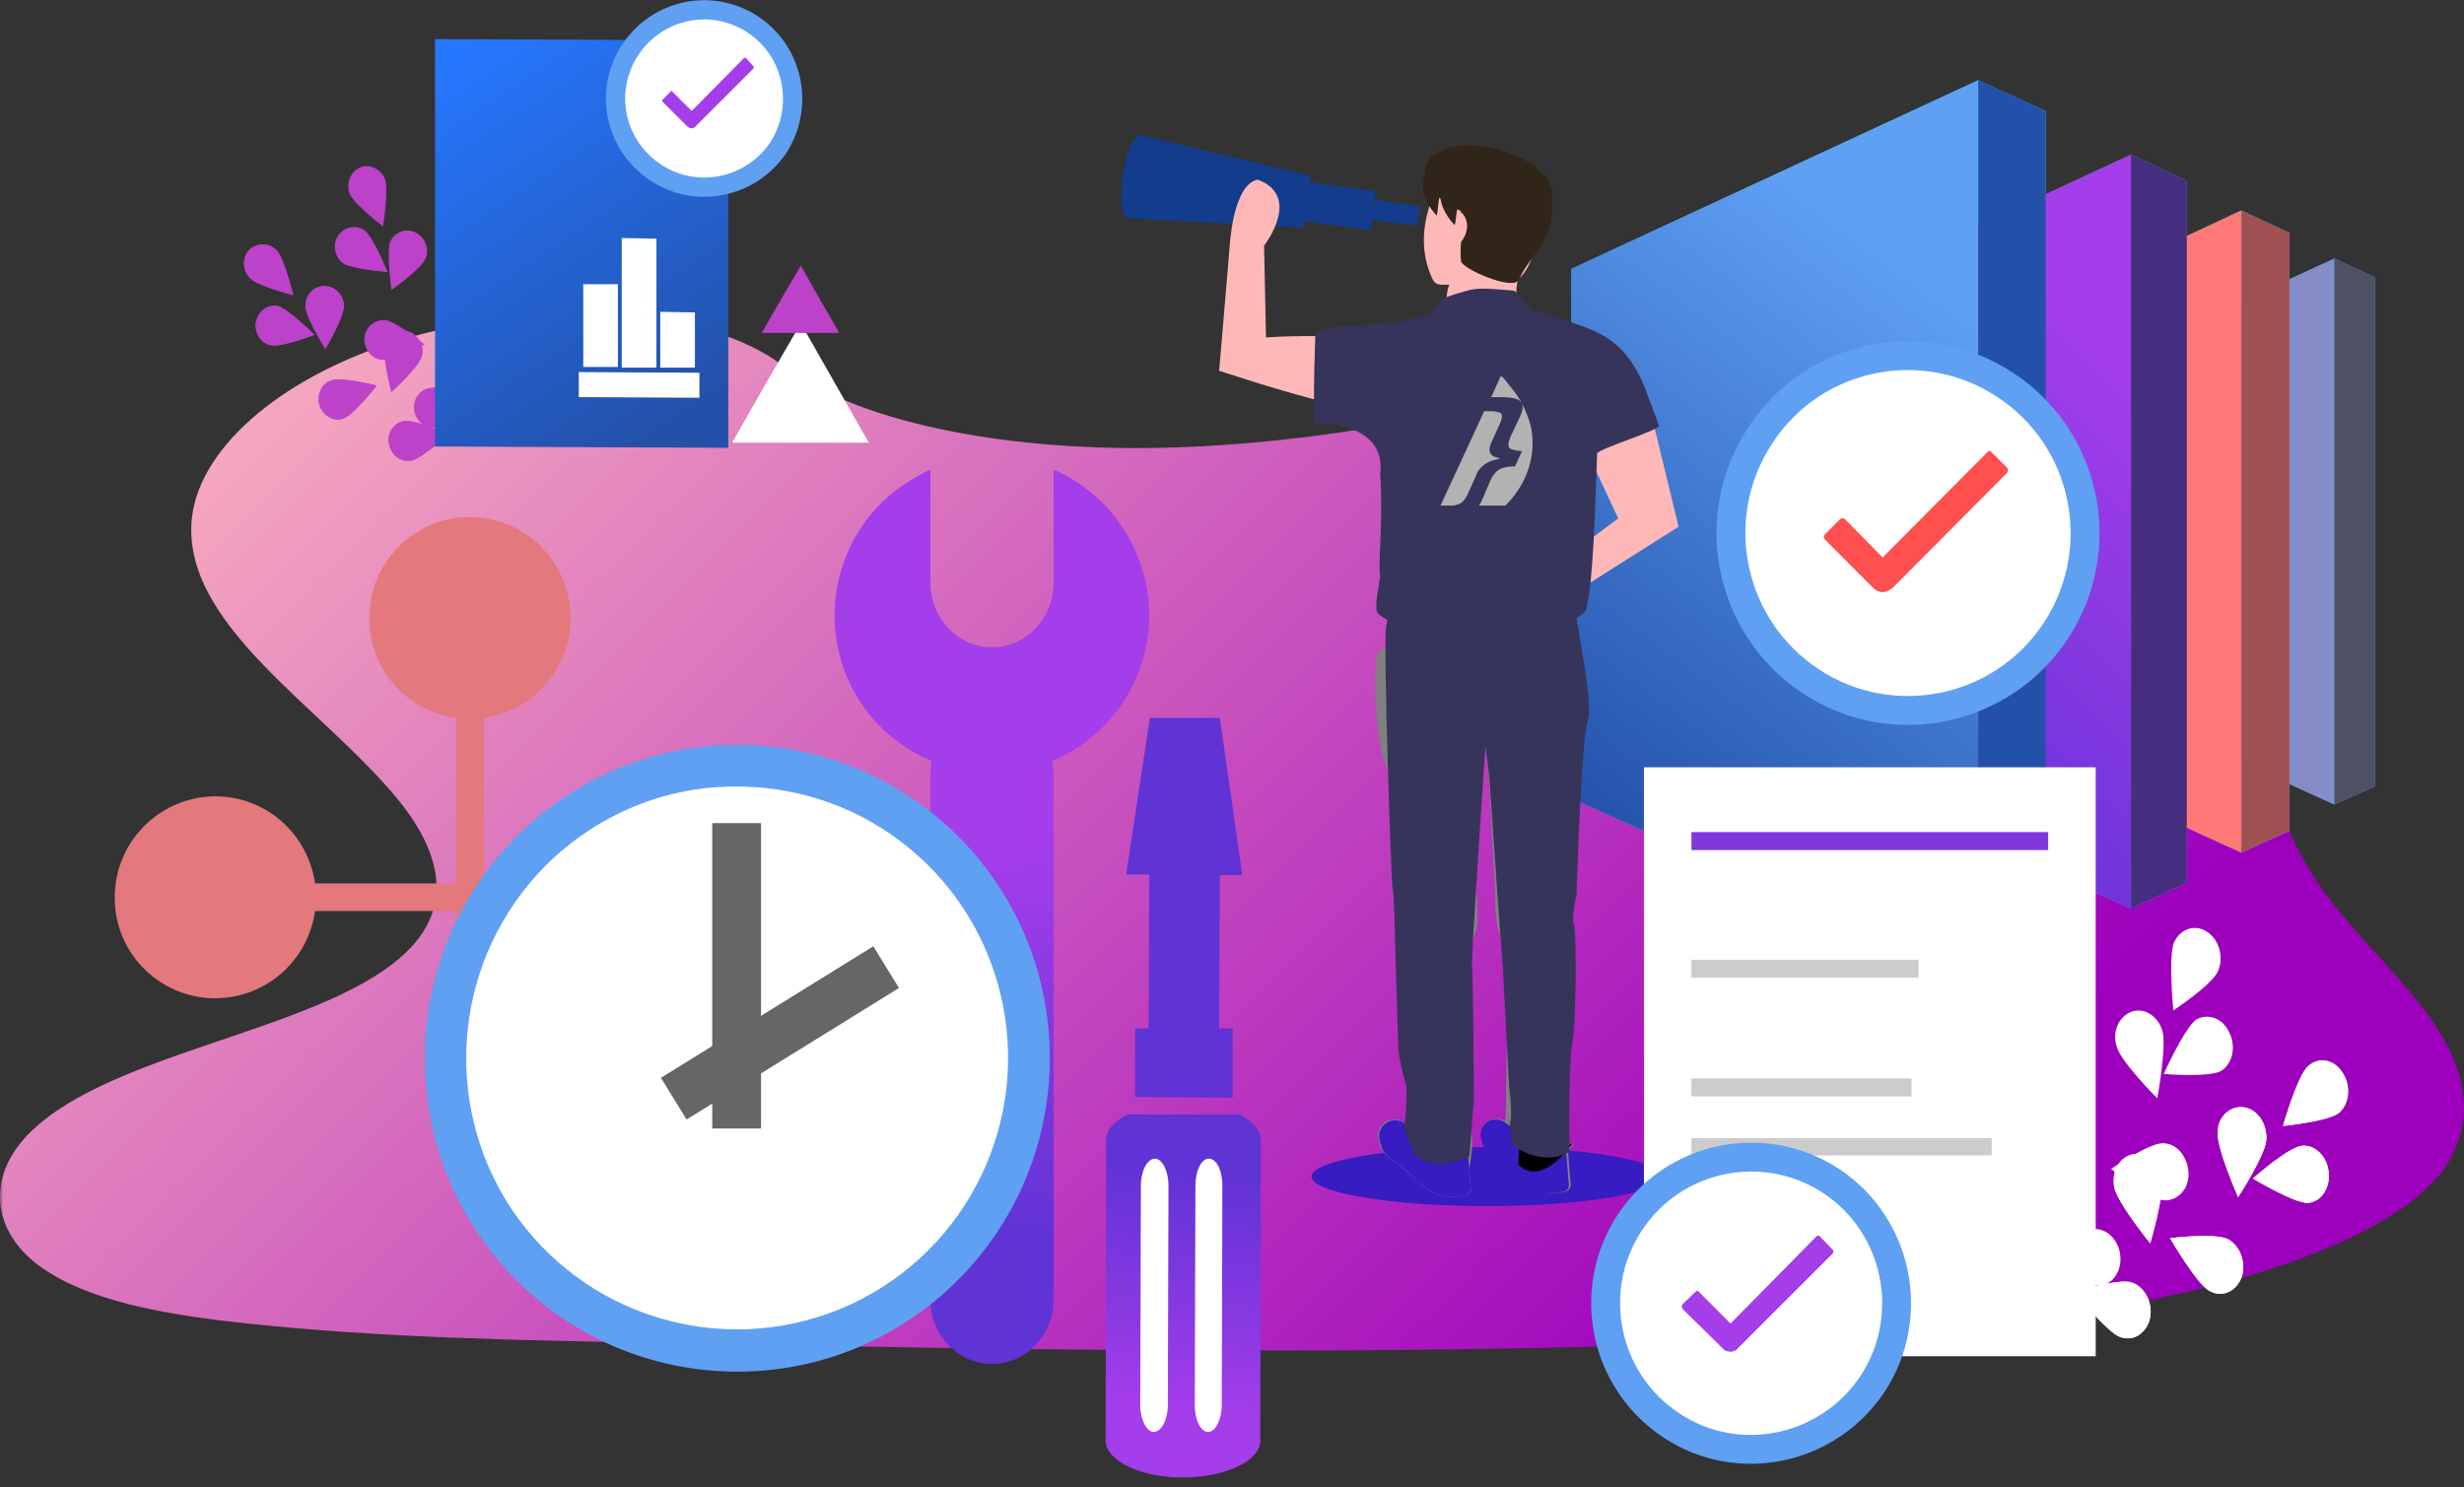 <svg viewBox="0,-231.8,384,231.8" xmlns="http://www.w3.org/2000/svg" xmlns:xlink="http://www.w3.org/1999/xlink">
	<rect x="0" y="-231.8" width="384" height="231.8" fill="#333333" stroke="none"/>
	<linearGradient id="a" gradientTransform="matrix(-.8 .6 -.7 -.7 267.7 16.2)" gradientUnits="userSpaceOnUse" x1="0" x2="301.4" y1="0" y2="0">
		<stop offset="0" stop-color="#9d00bd"/>
		<stop offset="1" stop-color="#ffbabf"/>
	</linearGradient>
	<linearGradient id="b">
		<stop offset="0" stop-color="#6033d5"/>
		<stop offset="1" stop-color="#a43dea"/>
	</linearGradient>
	<linearGradient id="c" gradientTransform="matrix(.8 .6 -.7 .7 279.9 116)" gradientUnits="userSpaceOnUse" x1="0" x2="78.9" xlink:href="#b" y1="0" y2="0"/>
	<linearGradient id="d" gradientTransform="matrix(.7 .7 -.8 .6 244.5 105.3)" gradientUnits="userSpaceOnUse" x1="0" x2="101.9" y1="0" y2="0">
		<stop offset="0" stop-color="#2351aa"/>
		<stop offset="1" stop-color="#5fa0f3"/>
	</linearGradient>
	<linearGradient id="e" gradientTransform="matrix(-.4 .9 -.9 -.6 98.2 162.4)" gradientUnits="userSpaceOnUse" x1="0" x2="68.1" y1="0" y2="0">
		<stop offset="0" stop-color="#2351aa"/>
		<stop offset="1" stop-color="#2677ff"/>
	</linearGradient>
	<linearGradient id="f">
		<stop offset="0" stop-color="#808080"/>
		<stop offset=".54" stop-color="#808080"/>
		<stop offset="1" stop-color="#808080"/>
	</linearGradient>
	<linearGradient id="g" gradientTransform="matrix(0 1 -1 0 230.5 48.5)" gradientUnits="userSpaceOnUse" x1="0" x2="82.2" xlink:href="#f" y1="0" y2="0"/>
	<linearGradient id="h" gradientTransform="matrix(0 1 -1 0 237.9 45.9)" gradientUnits="userSpaceOnUse" x1="0" x2="11.6" xlink:href="#f" y1="0" y2="0"/>
	<linearGradient id="i" gradientTransform="matrix(0 1 -1 0 241.1 49.3)" gradientUnits="userSpaceOnUse" x1="0" x2="4.4" xlink:href="#f" y1="0" y2="0"/>
	<linearGradient id="j" gradientTransform="matrix(0 1 -1 0 222 45.3)" gradientUnits="userSpaceOnUse" x1="0" x2="12" xlink:href="#f" y1="0" y2="0"/>
	<linearGradient id="k" gradientTransform="matrix(0 1 -1 0 224 51.6)" gradientUnits="userSpaceOnUse" x1="0" x2="4.8" xlink:href="#f" y1="0" y2="0"/>
	<linearGradient id="l" gradientTransform="matrix(-.1 1 -1 -.1 156.3 37.8)" gradientUnits="userSpaceOnUse" x1="0" x2="61.2" xlink:href="#b" y1="0" y2="0"/>
	<linearGradient id="m" gradientTransform="matrix(-.3 -1 1 -.1 186.6 49.2)" gradientUnits="userSpaceOnUse" x1="0" x2="36.5" xlink:href="#b" y1="0" y2="0"/>
	<mask id="n">
		<rect fill="#d3d3d3" fill-rule="evenodd" height="120%" stroke="none" width="120%" x="-10%" y="-10%"/>
	</mask>
	<mask id="o">
		<rect fill="#404040" fill-rule="evenodd" height="120%" stroke="none" width="120%" x="-10%" y="-10%"/>
	</mask>
	<mask id="p">
		<rect fill="#404040" fill-rule="evenodd" height="120%" stroke="none" width="120%" x="-10%" y="-10%"/>
	</mask>
	<mask id="q">
		<rect fill="#404040" fill-rule="evenodd" height="120%" stroke="none" width="120%" x="-10%" y="-10%"/>
	</mask>
	<mask id="r">
		<rect fill="#404040" fill-rule="evenodd" height="120%" stroke="none" width="120%" x="-10%" y="-10%"/>
	</mask>
	<mask id="s">
		<rect fill="#404040" fill-rule="evenodd" height="120%" stroke="none" width="120%" x="-10%" y="-10%"/>
	</mask>
	<mask id="t">
		<rect fill="#404040" fill-rule="evenodd" height="120%" stroke="none" width="120%" x="-10%" y="-10%"/>
	</mask>
	<mask id="u">
		<rect fill="#191919" fill-rule="evenodd" height="120%" stroke="none" width="120%" x="-10%" y="-10%"/>
	</mask>
	<mask id="v">
		<rect fill="#191919" fill-rule="evenodd" height="120%" stroke="none" width="120%" x="-10%" y="-10%"/>
	</mask>
	<mask id="w">
		<rect fill="#191919" fill-rule="evenodd" height="120%" stroke="none" width="120%" x="-10%" y="-10%"/>
	</mask>
	<mask id="x">
		<rect fill="#191919" fill-rule="evenodd" height="120%" stroke="none" width="120%" x="-10%" y="-10%"/>
	</mask>
	<mask id="y">
		<rect fill="#191919" fill-rule="evenodd" height="120%" stroke="none" width="120%" x="-10%" y="-10%"/>
	</mask>
	<mask id="z">
		<rect fill="#404040" fill-rule="evenodd" height="120%" stroke="none" width="120%" x="-10%" y="-10%"/>
	</mask>
	<mask id="A">
		<rect fill="#404040" fill-rule="evenodd" height="120%" stroke="none" width="120%" x="-10%" y="-10%"/>
	</mask>
	<mask id="B">
		<rect fill="#404040" fill-rule="evenodd" height="120%" stroke="none" width="120%" x="-10%" y="-10%"/>
	</mask>
	<mask id="C">
		<rect fill="#404040" fill-rule="evenodd" height="120%" stroke="none" width="120%" x="-10%" y="-10%"/>
	</mask>
	<mask id="D">
		<rect fill="#404040" fill-rule="evenodd" height="120%" stroke="none" width="120%" x="-10%" y="-10%"/>
	</mask>
	<mask id="E">
		<rect fill="#404040" fill-rule="evenodd" height="120%" stroke="none" width="120%" x="-10%" y="-10%"/>
	</mask>
	<mask id="F">
		<rect fill="#404040" fill-rule="evenodd" height="120%" stroke="none" width="120%" x="-10%" y="-10%"/>
	</mask>
	<mask id="G">
		<rect fill="#191919" fill-rule="evenodd" height="120%" stroke="none" width="120%" x="-10%" y="-10%"/>
	</mask>
	<mask id="H">
		<rect fill="#191919" fill-rule="evenodd" height="120%" stroke="none" width="120%" x="-10%" y="-10%"/>
	</mask>
	<g transform="scale(1 -1)">
		<g fill-rule="evenodd" stroke="none">
			<path d="m395.6-32.5h-183.9v.9h183.9z" fill="#3f3d56"/>
			<g fill="#2f2e41">
				<path d="m199.1-27.5c0 3-4.4 5.5-9.7 5.5s-9.6-2.5-9.6-5.5 4.3-5.5 9.6-5.5 9.7 2.5 9.7 5.5z"/>
				<path d="m272.8-27.5c0 3-4.3 5.5-9.6 5.5s-9.6-2.5-9.6-5.5 4.3-5.5 9.6-5.5 9.6 2.5 9.6 5.5z"/>
			</g>
		</g>
		<g stroke-linejoin="miter">
			<g fill="url(#a)" fill-rule="evenodd" mask="url(#n)" stroke="none" stroke-width=".2">
				<path d="m101.7 22.5c-21.2.4-42.5.8-63.1 3-11.4 1.2-23.1 3.1-30.7 7.8-9.7 5.8-10.6 15.8-2 23.1 14.2 12.4 48.1 15.4 59 28.7 5.9 7.3 2.6 15.4-2.9 22.1-11.9 14.5-33.8 27.3-32.1 43.8 1.2 11.4 14.9 22.8 33.9 28.2 19.9 5.7 46 5 58.2-4.4 12.6-9.6 37.2-13.3 58.9-12.8 24.6.5 48.8 5.7 72.1 11.4 11.4 2.8 22.8 5.8 34.3 8.4-3.9-15.6-1.2-32.7 8.8-46.8 13.6-19.1 36.8-27.2 58.2-22.5.4-8.3 5-16.6 11.2-23.9 5.3-6.3 11.7-12.3 15.4-18.9 3.8-6.6 4.7-14.3-.8-21.1-5.6-6.7-16.7-11.7-28.5-15.3-23.9-7.2-50.9-9.3-77-10.5-57.9-2.5-115.5-1.4-172.9-.3z"/>
			</g>
			<g stroke="none">
				<path d="m308.3 78.6 10.5 4.7v12.9l13.3-6 8.7 4v8.6l8.5-3.9 7.5 3.4v7.3l7-3.2 6.3 2.8v79.4l-6.3 2.9-7-3.2v7.2l-7.5 3.5-8.5-4v8.6l-8.7 4.1-13.3-6.2v13l-10.5 4.8-63.4-29.4v-82.5z" fill="#17c7ff"/>
				<path d="m363.8 191.5v-85.1l-38.4 17.4v49.9z" fill="#858cc7"/>
				<path d="m363.8 106.4 6.3 2.8v79.4l-6.3 2.9z" fill="#4e5063"/>
				<path d="m349.3 199v-100.1l-45 20.5v58.6z" fill="#ff7979"/>
				<path d="m349.3 98.9 7.5 3.4v93.2l-7.5 3.5z" fill="#a05252"/>
				<path d="m332.1 207.7v-117.5l-52.9 24v68.9z" fill="url(#c)"/>
				<path d="m332.1 90.2 8.7 4v109.4l-8.7 4.1z" fill="#452e7f"/>
				<path d="m308.3 219.3v-140.7l-63.4 28.8v82.5z" fill="url(#d)"/>
				<path d="m308.3 78.6 10.5 4.7v131.2l-10.5 4.8z" fill="#2351aa"/>
			</g>
			<path d="m274.3 163.9c8.3 12.8 25.5 16.3 38.2 7.9 12.7-8.3 16.3-25.5 7.9-38.3-8.3-12.7-25.5-16.3-38.2-7.9s-16.3 25.5-7.9 38.3z" fill="#fff" stroke="#5fa0f3" stroke-width="4.5"/>
			<g stroke="none">
				<path d="m312.8 158.9-2.4 2.4c-.1.1-.2.2-.4.2-.1 0-.2-.1-.3-.2l-16.3-16.4-5.9 6c-.1.1-.2.1-.4.1-.1 0-.2 0-.3-.1l-2.4-2.4c-.1-.1-.2-.3-.2-.4s.1-.3.2-.4l7.5-7.5c.4-.4.9-.7 1.5-.7s1.1.3 1.6.7l17.8 17.9c.2.3.2.6 0 .8z" fill="#ff4f4f" fill-rule="evenodd"/>
				<g fill="#bb42c9" fill-rule="evenodd">
					<path d="m59.6 171.3c-4.4 1.6-8.2 4.6-10.9 8.6-1.2 1.9-2.3 3.9-3.2 6" fill="none" stroke-width=".4"/>
					<g stroke-width=".2">
						<path d="m39 188.4c1.2-1.2 6.7-2.6 6.7-2.6s-1.4 5.8-2.6 7-3.1 1.2-4.3 0c-1.1-1.2-1-3.2.2-4.4z"/>
						<path d="m42.2 178c1.6-.4 6.8 1.6 6.8 1.6s-4.1 4.1-5.7 4.5c-1.6.3-3.1-.8-3.4-2.5-.3-1.6.7-3.3 2.3-3.6z"/>
						<path d="m53.6 166.6c1.6.6 5.1 5.1 5.1 5.1s-5.5 1.4-7.1.8c-1.5-.5-2.3-2.3-1.8-3.9.6-1.7 2.3-2.6 3.8-2z"/>
						<path d="m64.1 160c1.6.3 5.8 4.1 5.8 4.1s-5.2 2.3-6.9 2.1c-1-.2-1.9-.9-2.3-2-.3-1-.1-2.2.6-3.1.6-.8 1.7-1.3 2.8-1.1z"/>
						<path d="m53.6 184.1c0-1.8-2.9-6.7-2.9-6.7s-3.1 5-3.1 6.7c0 1.8 1.3 3.1 3 3.1 1.6 0 3-1.4 3-3.1z"/>
						<path d="m65.7 176.2c-.5-1.7-4.7-5.5-4.7-5.5s-1.5 5.8-1 7.4c.3 1.1 1.1 1.9 2.2 2.1 1 .2 2.1-.1 2.8-1 .8-.8 1-2 .7-3z"/>
						<path d="m76.5 166.9c-.2-1.8-6.1-.8-5.9.9s1.7 2.8 3.3 2.6c1.7-.2 2.8-1.8 2.6-3.5z"/>
						<g mask="url(#o)">
							<path d="m39 188.4c1.2-1.2 6.7-2.6 6.7-2.6s-1.4 5.8-2.6 7-3.1 1.2-4.3 0c-1.1-1.2-1-3.2.2-4.4z"/>
						</g>
						<g mask="url(#p)">
							<path d="m42.2 178c1.6-.4 6.8 1.6 6.8 1.6s-4.1 4.1-5.7 4.5c-1.6.3-3.1-.8-3.4-2.5-.3-1.6.7-3.3 2.3-3.6z"/>
						</g>
						<g mask="url(#q)">
							<path d="m53.6 166.6c1.6.6 5.1 5.1 5.1 5.1s-5.5 1.4-7.1.8c-1.5-.5-2.3-2.3-1.8-3.9.6-1.7 2.3-2.6 3.8-2z"/>
						</g>
						<g mask="url(#r)">
							<path d="m64.1 160c1.6.3 5.8 4.1 5.8 4.1s-5.2 2.3-6.9 2.1c-1-.2-1.9-.9-2.3-2-.3-1-.1-2.2.6-3.1.6-.8 1.7-1.3 2.8-1.1z"/>
						</g>
						<g mask="url(#s)">
							<path d="m53.6 184.1c0-1.8-2.9-6.7-2.9-6.7s-3.1 5-3.1 6.7c0 1.8 1.3 3.1 3 3.1 1.6 0 3-1.4 3-3.1z"/>
						</g>
						<g mask="url(#t)">
							<path d="m65.7 176.2c-.5-1.7-4.7-5.5-4.7-5.5s-1.5 5.8-1 7.4c.3 1.1 1.1 1.9 2.2 2.1 1 .2 2.1-.1 2.8-1 .8-.8 1-2 .7-3z"/>
						</g>
					</g>
					<path d="m66.9 177.4c-3.4 3.3-5.7 7.7-6.7 12.4-.4 2.2-.6 4.5-.6 6.8" fill="none" stroke-width=".4"/>
					<g stroke-width=".2">
						<path d="m54.5 201.6c.6-1.6 5.2-5.1 5.2-5.1s.9 5.8.3 7.4c-.7 1.6-2.4 2.4-3.9 1.8-1.5-.7-2.2-2.5-1.6-4.1z"/>
						<path d="m53.4 190.8c1.4-1 7-1.4 7-1.4s-2.2 5.5-3.6 6.5c-1.3.9-3.1.6-4.1-.8-.9-1.3-.6-3.3.7-4.3z"/>
						<path d="m59.6 175.7c1.7-.2 6.6 2.4 6.6 2.4s-4.5 3.6-6.1 3.8c-1.1.1-2.2-.4-2.8-1.3s-.7-2.1-.2-3.1c.5-1.1 1.5-1.8 2.5-1.8z"/>
						<path d="m66.7 165.2c1.6-.4 7 1.3 7 1.3s-3.9 4.3-5.5 4.8c-1.6.4-3.2-.6-3.6-2.2-.4-1.7.6-3.4 2.1-3.9z"/>
						<path d="m66.3 191.5c-.6-1.6-5.3-4.9-5.3-4.9s-.8 5.9-.2 7.5c.7 1.5 2.4 2.2 3.9 1.5s2.3-2.6 1.6-4.1z"/>
						<path d="m74.5 179.2c-1.1-1.3-6.5-2.9-6.5-2.9s.9 5.8 2 7.1c1 1.3 2.9 1.4 4.2.2 1.2-1.1 1.3-3.1.3-4.4z"/>
						<path d="m80.9 166.1c-.9-1.4-6 1.9-5.1 3.4.8 1.4 2.7 1.9 4.1.9 1.4-.9 1.8-2.8 1-4.3z"/>
					</g>
				</g>
				<path d="m67.8 225.7v-63.5l45.7-.2v63.5z" fill="url(#e)"/>
				<path d="m90.2 169.9v3.9l18.8-.1v-3.9zm6.7 4.6v20.2l5.4-.1v-20.1zm-6 .1v12.9h5.4v-12.9zm12-.1v8.7l5.4-.1v-8.6z" fill="#fff"/>
			</g>
			<path d="m98.2 224c4.2 6.4 12.7 8.2 19.1 4s8.1-12.8 4-19.2c-4.2-6.3-12.8-8.1-19.1-3.9-6.4 4.2-8.2 12.7-4 19.1z" fill="#fff" stroke="#5fa0f3" stroke-width="3"/>
			<g stroke="none">
				<path d="m117.4 221.5-1.1 1.2c-.1.1-.1.1-.2.1s-.2 0-.2-.1l-8.1-8.2-3 3c0 .1-.1.1-.2.1 0 0-.1 0-.1-.1l-1.2-1.2c-.1 0-.1-.1-.1-.2s0-.1.1-.2l3.7-3.7c.2-.2.5-.4.8-.4s.5.2.7.4l8.9 8.9c.1.1.1.3 0 .4z" fill="#a43dea" fill-rule="evenodd"/>
				<g stroke-width=".2">
					<g fill-rule="evenodd">
						<g fill="#361cc1" mask="url(#u)">
							<path d="m204.4 48.4c0 2.5 12.3 4.6 27.3 4.6 15.1 0 27.3-2.1 27.3-4.6s-12.2-4.6-27.3-4.6c-15 0-27.3 2.1-27.3 4.6z"/>
						</g>
						<path d="m215.9 112.7c1.7-4.2 3.4-18.1 3.6-19.7s.1-8.3.1-8.3l.5-16.2c0-2 1.5-7.1 1.5-7.1s.6-4.3.3-5.7.7-5.1.7-5.1l-.3.2c2.6-3.9 6.7-1 6.7-1s1 4.8 0 6c-1.1 1.2.3 4.9.3 4.9s-.5 19.2-.7 20.1c-.1.9.6 3.6 1.4 5.8.8 2.3-.4 11.1-.7 12.7-.2 1.6.1 9 .4 10.5s-.3 7.8-.3 7.8c1 3.1 1.9.3 1.9.3l.8-8.2.9-16.7s-.1-5.1.7-6.6c.7-1.5 1.4-5.2 1.4-5.2l-.4-19s.1-3.9-.2-5.4c-.2-1.5.6-5.4.6-5.4 2.9-6.9 7.6.5 7.6.5s-.2 1.2-.6 1.3c-.4.2.2 3 .5 3.5s-.1 3.8-.1 3.8.4 3.1 1 6.8.4 18 0 18.8c-.3.9-.6 5-.6 5s.4 2.4-.2 4c-.5 1.7 1.3 8.7 1.3 9.5s.7 5.6 1 6.1.4 1 .4 1.5c0 0 .1 1 1 4.2.6 2.3.2 6.7 0 9-.1.8-.2 1.4-.2 1.4s-30 4.8-31.2 3.7c-.3-.2-.5-1.1-.6-2.4-.3-4.1.2-12.2 1.5-15.4z" fill="url(#g)"/>
						<path d="m230.9 54.5c.1-.2.1-.5.2-.7.7-2.3 1.9-1.8 5.7-5.6 1.9-2 4.7-2.8 7.3-2.1.5.2.7.6.7 1l-.5 6.1-.2 3s-5.9-1.7-8.9.4c-.1.1-.2.1-.3.2l-.1.1c-.8.6-1.9.7-2.8.2-.9-.6-1.3-1.6-1.1-2.6z" fill="url(#h)"/>
						<g fill="url(#i)" mask="url(#v)">
							<path d="m237.1 53.6-.3-3.2c3.4-3.4 7.5 1.6 8.6 3.3-3.1-1.6-8.3-.1-8.3-.1z"/>
						</g>
						<path d="m230.8 54.4c.1-.2.1-.5.2-.7.6-2.3 1.9-1.8 5.5-5.5 1.9-2 4.7-2.8 7.3-2.1.4.1.7.5.7 1l-.5 6-.2 2.9s-5.8-1.6-8.8.5c-.1.1-.2.1-.3.2l-.1.1c-.8.6-1.9.7-2.7.2-.9-.6-1.3-1.6-1.1-2.6z" fill="#361cc1"/>
						<g fill="#000" mask="url(#w)">
							<path d="m236.8 53.5-.2-3.2c3.3-3.3 7.3 1.7 8.5 3.3-3.1-1.6-8.3-.1-8.3-.1z"/>
						</g>
						<path d="m214.8 54.2c.1-.2.1-.5.2-.7.7-2.4 2-1.9 5.9-5.8 1.9-2.1 4.9-2.9 7.6-2.2.5.2.8.6.7 1l-.5 6.4-.2 3s-6.1-1.7-9.3.5c-.1.1-.2.1-.3.2l-.1.1c-.8.7-1.9.8-2.9.2-.9-.6-1.3-1.6-1.1-2.7z" fill="url(#j)"/>
						<g fill="url(#k)" mask="url(#x)">
							<path d="m219.7 54.3-.5.3c3.3-4.9 8-2.6 9.5-1.7l-.2 3s-6.1-1.7-9.3.5c.3-1.2.5-2.1.5-2.1z"/>
						</g>
						<path d="m215 54.1c0-.2.1-.4.2-.7.6-2.4 1.9-1.8 5.7-5.7 2-2.1 4.9-2.9 7.6-2.2.4.2.7.6.7 1l-.5 6.3-.2 3s-6.1-1.7-9.2.5c-.1.1-.2.1-.3.2v.1c-.9.7-2 .8-2.9.2s-1.4-1.6-1.1-2.7z" fill="#361cc1"/>
						<g fill="#000" mask="url(#y)">
							<path d="m219.8 54.2-.5.3c3.2-4.8 7.9-2.6 9.4-1.7l-.2 3s-6.1-1.7-9.2.5c.3-1.2.5-2.1.5-2.1z"/>
						</g>
					</g>
					<path d="m203.2 196.3.1 1 10.3-1.4.2 1.6 7.1-.9.4 3.1-7.1.9.2 1.4-10.3 1.4.2 1-26.9 6.4c-2.5-2.4-3.4-10.6-2-13z" fill="#133c8c"/>
					<path d="m236.8 174.6s-1.1 11.3-.2 13.7c1.8 1.5 2.3 3.8 3.1 6.3 2 6 .5 10.7-4.6 12.2-3.3 1-7.7 1.3-10.4-1.1-.5-.9-.6-2.7-1.2-3.8-.4-1.6-3.2-7.2-.3-13.5.6-1.3 1.5-.9 2.7-1-.6-.8-.3-3.4-1.1-3.6-.6-3.3-2.2-5.9-3.3-6.6-1.7-.9 11.3-6.9 11.3-6.9s6.2-.8 4 4.3z" fill="#ffb8b8" fill-rule="evenodd"/>
					<path d="m227.7 191.1c-.1 1-.1 2 0 3 .4.5.8 1.2.9 2 .2 1.1-.3 2.2-1 2.7v.2c-.2 0-.4.1-.5.2-.2-.9-.2-1.9-.4-2.5-1.3 1.4-2 2.8-2.2 4.1 0 .1-.1.1-.2.2-.2-1-.2-2.1-.4-2.8-2.2 2.4-2.6 4.7-1.8 6.6-.1.8.2 1.7.9 2.4 2.2 2.4 8.1 2.6 13.1.4 4.2-1.8 6.4-4.7 5.7-7 .2-1.5.1-3.1-.5-4.7-1.3-3.4-3.3-4.8-4.6-7.7-.8-1.8-8.9 1.7-9 2.9z" fill="#312519"/>
					<path d="m261.6 149.7-5.2 21.4-9.6-8.6 5.4-11.5-10.1-7.5h.1l-1.6-1.2s-10.2-5.1-7.1-9.9c2.2-3.4 11.8 6.8 11.8 6.8l1.4.9s-.1.1-.1.1z" fill="#ffb8b8" fill-rule="evenodd"/>
					<path d="m231.1 136.5c2.6.1 4.3-.2 6.5.7.7 1.6 1.7 3.4 2 5.3 1.1 4.8 7 15 6.8 18.2-.1 3.4-2.3 18.1-4.1 20-4 4.2-7.6 2.5-13.2 4.3-3.4-4-8.1-3.3-10-10.2-1.2-4.4.5-22.7 3.5-33.1v.1l1.1.4 3.8 1.1 4 .6 4.1.1-4.1-.1-4-.6-3.8-1.1-1.1-.4v-.1c.1-.6.3-1.2.5-1.8.6-1.7 1.2-2.9 1.9-3.4.9-.6 5.1 0 6.1 0z" fill="#2f2e41"/>
					<path d="m210 168.3-1.5 11.1c-3.8 0-6.9.1-11.2-.2l-.3 14.3s6 7.7-1 10.3c-4-.8-4.4-10.9-4.4-10.9l-1.6-18.9c6.2-2 13.1-4.2 20-5.7z" fill="#ffb8b8" fill-rule="evenodd"/>
					<path d="m235.8 53.2s-.7 2.3-.4 3.8-.2 5.3-.2 5.3l-1 18.8-.9 12.2-1.2 17.4-.6 4.8s-2.3-33.6-2.1-34.4c.2-.9.3-20.7.3-20.7s-.7-8.8-.7-8.8-5.8-3.2-9 .7l.4-.2s-1.8 3.2-1.5 4.6.3 5.6.3 5.6-1.3 4.5-1.3 6.5l-.5 16.8s-.1 6.5-.4 8.1c-.2 1.6-1.4 36.1-1 40.3.1.4.2.9.2 1.2-.8.4-1.4.8-1.6 1.3-.1.2-.1.4-.1.8l2.1 1.4 1.3.8 2.2 1.2 3.6 1.5 3.8 1.1 4 .6 4.1.1-4.1-.1-4-.6-3.8-1.1-3.6-1.5-2.2-1.2-1.3-.8-2.1-1.4c0 .4 0 .9.1 1.5.2 1.4.5 3 .5 3.2-.4 1.6.5 8.3 0 16 1 7.8-9.3 8-10.1 7.8-.5 2 0 14 0 14.1 0 1.2 12.8 1.4 13.1 1.6.9.4 4.6 1.1 5.1 1.5.8.7.7 1.5 1.3 2 .5.5 4.3 1.6 5.1 1.7 1.7.3 4.6-.1 6.3-.2.5-.1 2.2-2.6 2.8-3.1.3-.2 1.8-.2 2.3-.5 6.3-2.5 11.9-2.4 15.6-12.2.1-.4 1.8-4.7 1.9-5.2.7-.6-9.6-3.7-9.6-4.4-.3-9.4-.7-20.4-1.6-23.7.1-.7-.5-1.4-1.6-1.9 0-.3.1-.6.1-.9.2-.6.3-1.2.3-1.7.8-4.5 2-11.5 1.4-13.2-1.1-3.1-1.8-27.3-1.8-27.3s-.9-3.9-.4-4.8c.4-.9.4-15-.3-18.6-.6-3.7-.4-17.2-.4-17.2.8 1.8-2.2-2.8-8.8 1.4zm-21.2 85.6 1.3.4 1.4.2-1.4-.2zm2.7.6.6.1zm.6.1.9.1zm.9.1 1.7.2 4.8.2-4.8-.2z" fill="#36345a"/>
				</g>
				<path d="m224.5 153 6.8 14.7h1.5c.6-.1 1-.2 1.2-.4.1-.3.1-.7-.1-1.2l-1.5-3.3c-.6-1.4-.2-2.2 1.3-2.4v-.1c-.9-.2-1.6-.4-2.2-.8s-1.1-.9-1.4-1.6v-.1l-1.5-3.3c-.3-.5-.6-.9-.9-1.1s-.7-.3-1.1-.4zm6.4.7 1.5 3.5c.4.7.8 1.2 1.4 1.5s1.4.4 2.3.4l1.1 2.4c-.9 0-1.5.2-1.9.4-.3.3-.3.8 0 1.5v.1l1.6 3.4c.4.8.5 1.5.3 2 .6-1.2 1.1-2.4 1.4-3.7.9-4.4-.7-9-4-12.2h-4.1c.1.2.3.5.4.7zm6 15.6c-.4.4-1.5.6-3.2.6h-1.3l1.5 3.3c.4-.3.8-.7 1.1-1.2.8-.9 1.5-1.9 2.1-2.9-.1 0-.1.1-.2.2z" fill="#b2b2b2" stroke-linecap="round" stroke-width=".5"/>
				<g fill="#fff" fill-rule="evenodd">
					<path d="m313.6 18.4s9.9 16.9 23.4 20.1c5.7 1.4 10.8 4.8 14.5 9.9 1.7 2.5 3.2 5.1 4.5 8" fill="none" stroke-width=".4"/>
					<g stroke-width=".2">
						<path d="m364.6 58.4c-1.6-1.4-8.8-2.1-8.8-2.1s2.2 7.8 3.9 9.3c1.6 1.5 4 1.1 5.3-.9 1.4-2 1.2-4.8-.4-6.3z"/>
						<path d="m359.7 44.3c-2.1-.1-8.6 3.8-8.6 3.8s5.6 5 7.7 5.1c2 .2 3.9-1.7 4.1-4.1.3-2.4-1.1-4.6-3.2-4.8z"/>
						<path d="m344.3 30.6c-2 1.1-6.1 8.2-6.1 8.2s7.1.9 9.1-.2c1.9-1.1 2.8-3.8 2-6-.9-2.2-3.1-3.1-5-2z"/>
						<path d="m330.4 23.4c-2 .7-7.1 7-7.1 7s6.9 2.2 8.9 1.5c1.3-.4 2.4-1.7 2.8-3.2.4-1.6.1-3.2-.9-4.3-.9-1.1-2.3-1.5-3.7-1z"/>
						<path d="m345.6 55.4c-.2-2.5 3.2-10.2 3.2-10.2s4.3 6.6 4.4 9c.1 2.5-1.4 4.7-3.5 5s-4-1.4-4.1-3.8z"/>
						<path d="m329.5 46.7c.5-2.4 5.6-8.7 5.6-8.7s2.3 7.8 1.8 10.3c-.3 1.5-1.3 2.8-2.6 3.4-1.3.5-2.7.2-3.7-.8s-1.4-2.6-1.1-4.2z"/>
						<path d="m315 35.7c.1-2.5 4.3-9.6 4.3-9.6s3.4 7.2 3.3 9.7c-.1 2.4-1.9 4.4-4 4.4s-3.7-2-3.6-4.5z"/>
						<g mask="url(#z)">
							<path d="m364.6 58.4c-1.6-1.4-8.8-2.1-8.8-2.1s2.2 7.8 3.9 9.3c1.6 1.5 4 1.1 5.3-.9 1.4-2 1.2-4.8-.4-6.3z"/>
						</g>
						<g mask="url(#A)">
							<path d="m359.7 44.3c-2.1-.1-8.6 3.8-8.6 3.8s5.6 5 7.7 5.1c2 .2 3.9-1.7 4.1-4.1.3-2.4-1.1-4.6-3.2-4.8z"/>
						</g>
						<g mask="url(#B)">
							<path d="m344.3 30.6c-2 1.1-6.1 8.2-6.1 8.2s7.1.9 9.1-.2c1.9-1.1 2.8-3.8 2-6-.9-2.2-3.1-3.1-5-2z"/>
						</g>
						<g mask="url(#C)">
							<path d="m330.4 23.4c-2 .7-7.1 7-7.1 7s6.9 2.2 8.9 1.5c1.3-.4 2.4-1.7 2.8-3.2.4-1.6.1-3.2-.9-4.3-.9-1.1-2.3-1.5-3.7-1z"/>
						</g>
						<g mask="url(#D)">
							<path d="m345.6 55.4c-.2-2.5 3.2-10.2 3.2-10.2s4.3 6.6 4.4 9c.1 2.5-1.4 4.7-3.5 5s-4-1.4-4.1-3.8z"/>
						</g>
						<g mask="url(#E)">
							<path d="m329.5 46.7c.5-2.4 5.6-8.7 5.6-8.7s2.3 7.8 1.8 10.3c-.3 1.5-1.3 2.8-2.6 3.4-1.3.5-2.7.2-3.7-.8s-1.4-2.6-1.1-4.2z"/>
						</g>
						<g mask="url(#F)">
							<path d="m315 35.7c.1-2.5 4.3-9.6 4.3-9.6s3.4 7.2 3.3 9.7c-.1 2.4-1.9 4.4-4 4.4s-3.7-2-3.6-4.5z"/>
						</g>
					</g>
					<path d="m314.1 18.7s3 20.5 13.9 30c4.7 4 8 9.7 9.5 16.2.7 3.1 1.1 6.3 1.3 9.6" fill="none" stroke-width=".4"/>
					<g stroke-width=".2">
						<path d="m345.7 80.5c-.9-2.2-7-6.2-7-6.2s-.8 8.4.1 10.6c1 2.1 3.2 2.9 5.1 1.7s2.7-3.9 1.8-6.1z"/>
						<path d="m346.2 64.9c-1.8-1.1-9-.5-9-.5s3.3 7.3 5.1 8.5c1.8 1 4.1.2 5.1-2 1.1-2.1.6-4.8-1.2-6z"/>
						<path d="m337.2 44.7c-2.1.1-8.2 4.9-8.2 4.9s6 4.1 8.1 4c1.4 0 2.7-.9 3.4-2.4.7-1.4.8-3.1.1-4.5-.7-1.3-2-2.1-3.4-2z"/>
						<path d="m327.4 31.4c-2.1-.3-8.8 3.2-8.8 3.2s5.4 5.3 7.4 5.6c2.1.3 4-1.4 4.4-3.8.4-2.5-1-4.7-3-5z"/>
						<path d="m329.9 68.6c.7-2.4 6.3-8 6.3-8s1.5 8.1.8 10.5-2.9 3.7-4.8 3c-2-.7-3.1-3.2-2.3-5.5z"/>
						<path d="m318.5 52.8c1.3-2 8-5.5 8-5.5s-.6 8.5-1.9 10.5c-1.3 2.1-3.7 2.6-5.3 1.2-1.7-1.4-2-4.1-.8-6.2z"/>
						<path d="m309.4 35.6c1-2.3 7.2-7 7.2-7s.5 8.4-.4 10.7c-1 2.2-3.3 3.2-5.2 2.2s-2.6-3.7-1.6-5.9z"/>
					</g>
				</g>
				<path d="m33.5 76.2c-8.3 0-15.3 6.6-15.6 15-.4 8.4 5.9 15.6 14.2 16.4 8.4.8 15.8-5.2 17-13.5h22v25.8c-8.2 1.1-14.1 8.4-13.5 16.6.5 8.3 7.4 14.7 15.6 14.7 8.3 0 15.1-6.4 15.7-14.7.5-8.2-5.4-15.5-13.5-16.6v-25.8h9.3v-4.3h-9.3v-8.7h-4.3v8.7h-22c-1.1-7.8-7.7-13.6-15.6-13.6z" fill="#e3787d" fill-rule="evenodd"/>
				<path d="m145 29.2v82c0 .7.1 1.4.2 2-5 2.1-9.3 5.7-12.1 10.8-6.5 11.9-2.2 26.9 9.6 33.4.8.5 1.5.8 2.3 1.2v-17.6c0-5.6 4.3-10.1 9.6-10.1s9.6 4.5 9.6 10.1v17.6c4.8-2.1 9.1-5.8 11.8-10.8 6.6-11.9 2.3-26.8-9.5-33.4-.9-.5-1.7-.8-2.5-1.2.1-.6.2-1.3.2-2v-82c0-5.5-4.3-10-9.6-10s-9.6 4.5-9.6 10z" fill="url(#l)"/>
				<path d="m172.3 7.3.1 46.8c0 1.6 1.3 3 3.4 4h17.3c2.1-1 3.4-2.5 3.4-4l-.1-46.9c0-3.1-5.4-5.7-12.1-5.7-6.6 0-12 2.6-12 5.8zm4.6 53.5v10.7h2.1l.1 24h-3.6l3.7 24.4h10.9l3.5-24.5h-3.5l-.1-23.9h2.1v-10.8z" fill="url(#m)"/>
				<path d="m177.7 12.8.1 34.2c0 2.3 1 4.2 2.2 4.2 1.1 0 2.1-1.9 2.1-4.2l-.1-34.2c0-2.3-1-4.2-2.2-4.2-1.1 0-2.1 1.9-2.1 4.2zm8.5 0 .1 34.2c0 2.3.9 4.2 2.1 4.2s2.1-1.9 2.1-4.2l-.1-34.2c0-2.3-1-4.2-2.1-4.2-1.2 0-2.1 1.9-2.1 4.2z" fill="#fff"/>
				<path d="m114.9 115.7c-26.9 0-48.7-21.9-48.7-48.9s21.8-48.8 48.7-48.8 48.7 21.9 48.7 48.9-21.8 48.8-48.7 48.8z" fill="#5fa0f3" fill-rule="evenodd"/>
			</g>
			<path d="m114.9 109.1c20.1 0 37.4-14.2 41.3-34s-6.7-39.5-25.2-47.2c-18.6-7.7-40-1.2-51.2 15.5-11.1 16.8-8.9 39.1 5.3 53.4 7.9 7.9 18.6 12.4 29.8 12.3" fill="#fff" fill-rule="evenodd" stroke="#fff" stroke-width=".2"/>
			<g stroke="none">
				<path d="m111 103.5v-47.6h7.6v47.6z" fill="#666"/>
				<path d="m136.1 84.3-33.1-20.5 4-6.5 33.1 20.5z" fill="#666"/>
				<g fill-rule="evenodd">
					<g stroke-width=".2">
						<path d="m124.8 181.4 5.3-9.3 5.3-9.3h-10.6-10.7l5.3 9.3z" fill="#fff"/>
						<path d="m124.8 190.4 3-5.3 3-5.2h-6-6.1l3 5.2z" fill="#bb42c9"/>
						<g fill="#000">
							<g mask="url(#G)">
								<path d="m274.9 88.6h-11.3v2.8h11.3z"/>
							</g>
							<g mask="url(#H)">
								<path d="m280.4 70.2h-16.8v2.7h16.8z"/>
							</g>
						</g>
					</g>
					<path d="m326.6 20.4h-70.4v91.8h70.4z" fill="#fff"/>
					<path d="m319.2 99.3h-55.6v2.8h55.6z" fill="#7f37de"/>
					<g fill="#ccc">
						<path d="m299 79.4h-35.4v2.8h35.4z"/>
						<path d="m297.9 60.9h-34.3v2.8h34.3z"/>
						<path d="m310.4 51.7h-46.8v2.7h46.8z"/>
					</g>
				</g>
			</g>
			<path d="m253.9 41.1c6.9 10.6 21 13.5 31.5 6.6 10.4-6.9 13.3-21 6.5-31.5-6.9-10.5-21-13.5-31.4-6.6-10.5 6.9-13.4 21-6.6 31.5z" fill="#fff" stroke="#5fa0f3" stroke-width="4.5"/>
			<path d="m285.6 37-1.9 2c-.1.1-.2.2-.4.2-.1 0-.2-.1-.3-.2l-13.3-13.5-4.9 4.9c-.1.1-.2.2-.3.2s-.2-.1-.3-.2l-2-1.9c0-.1-.1-.2-.1-.3 0-.2.1-.3.1-.4l6.2-6.1c.3-.4.8-.6 1.3-.6.4 0 .9.2 1.2.6l14.7 14.7c.2.2.2.5 0 .6z" fill="#a43dea" fill-rule="evenodd" stroke="none"/>
		</g>
	</g>
</svg>
